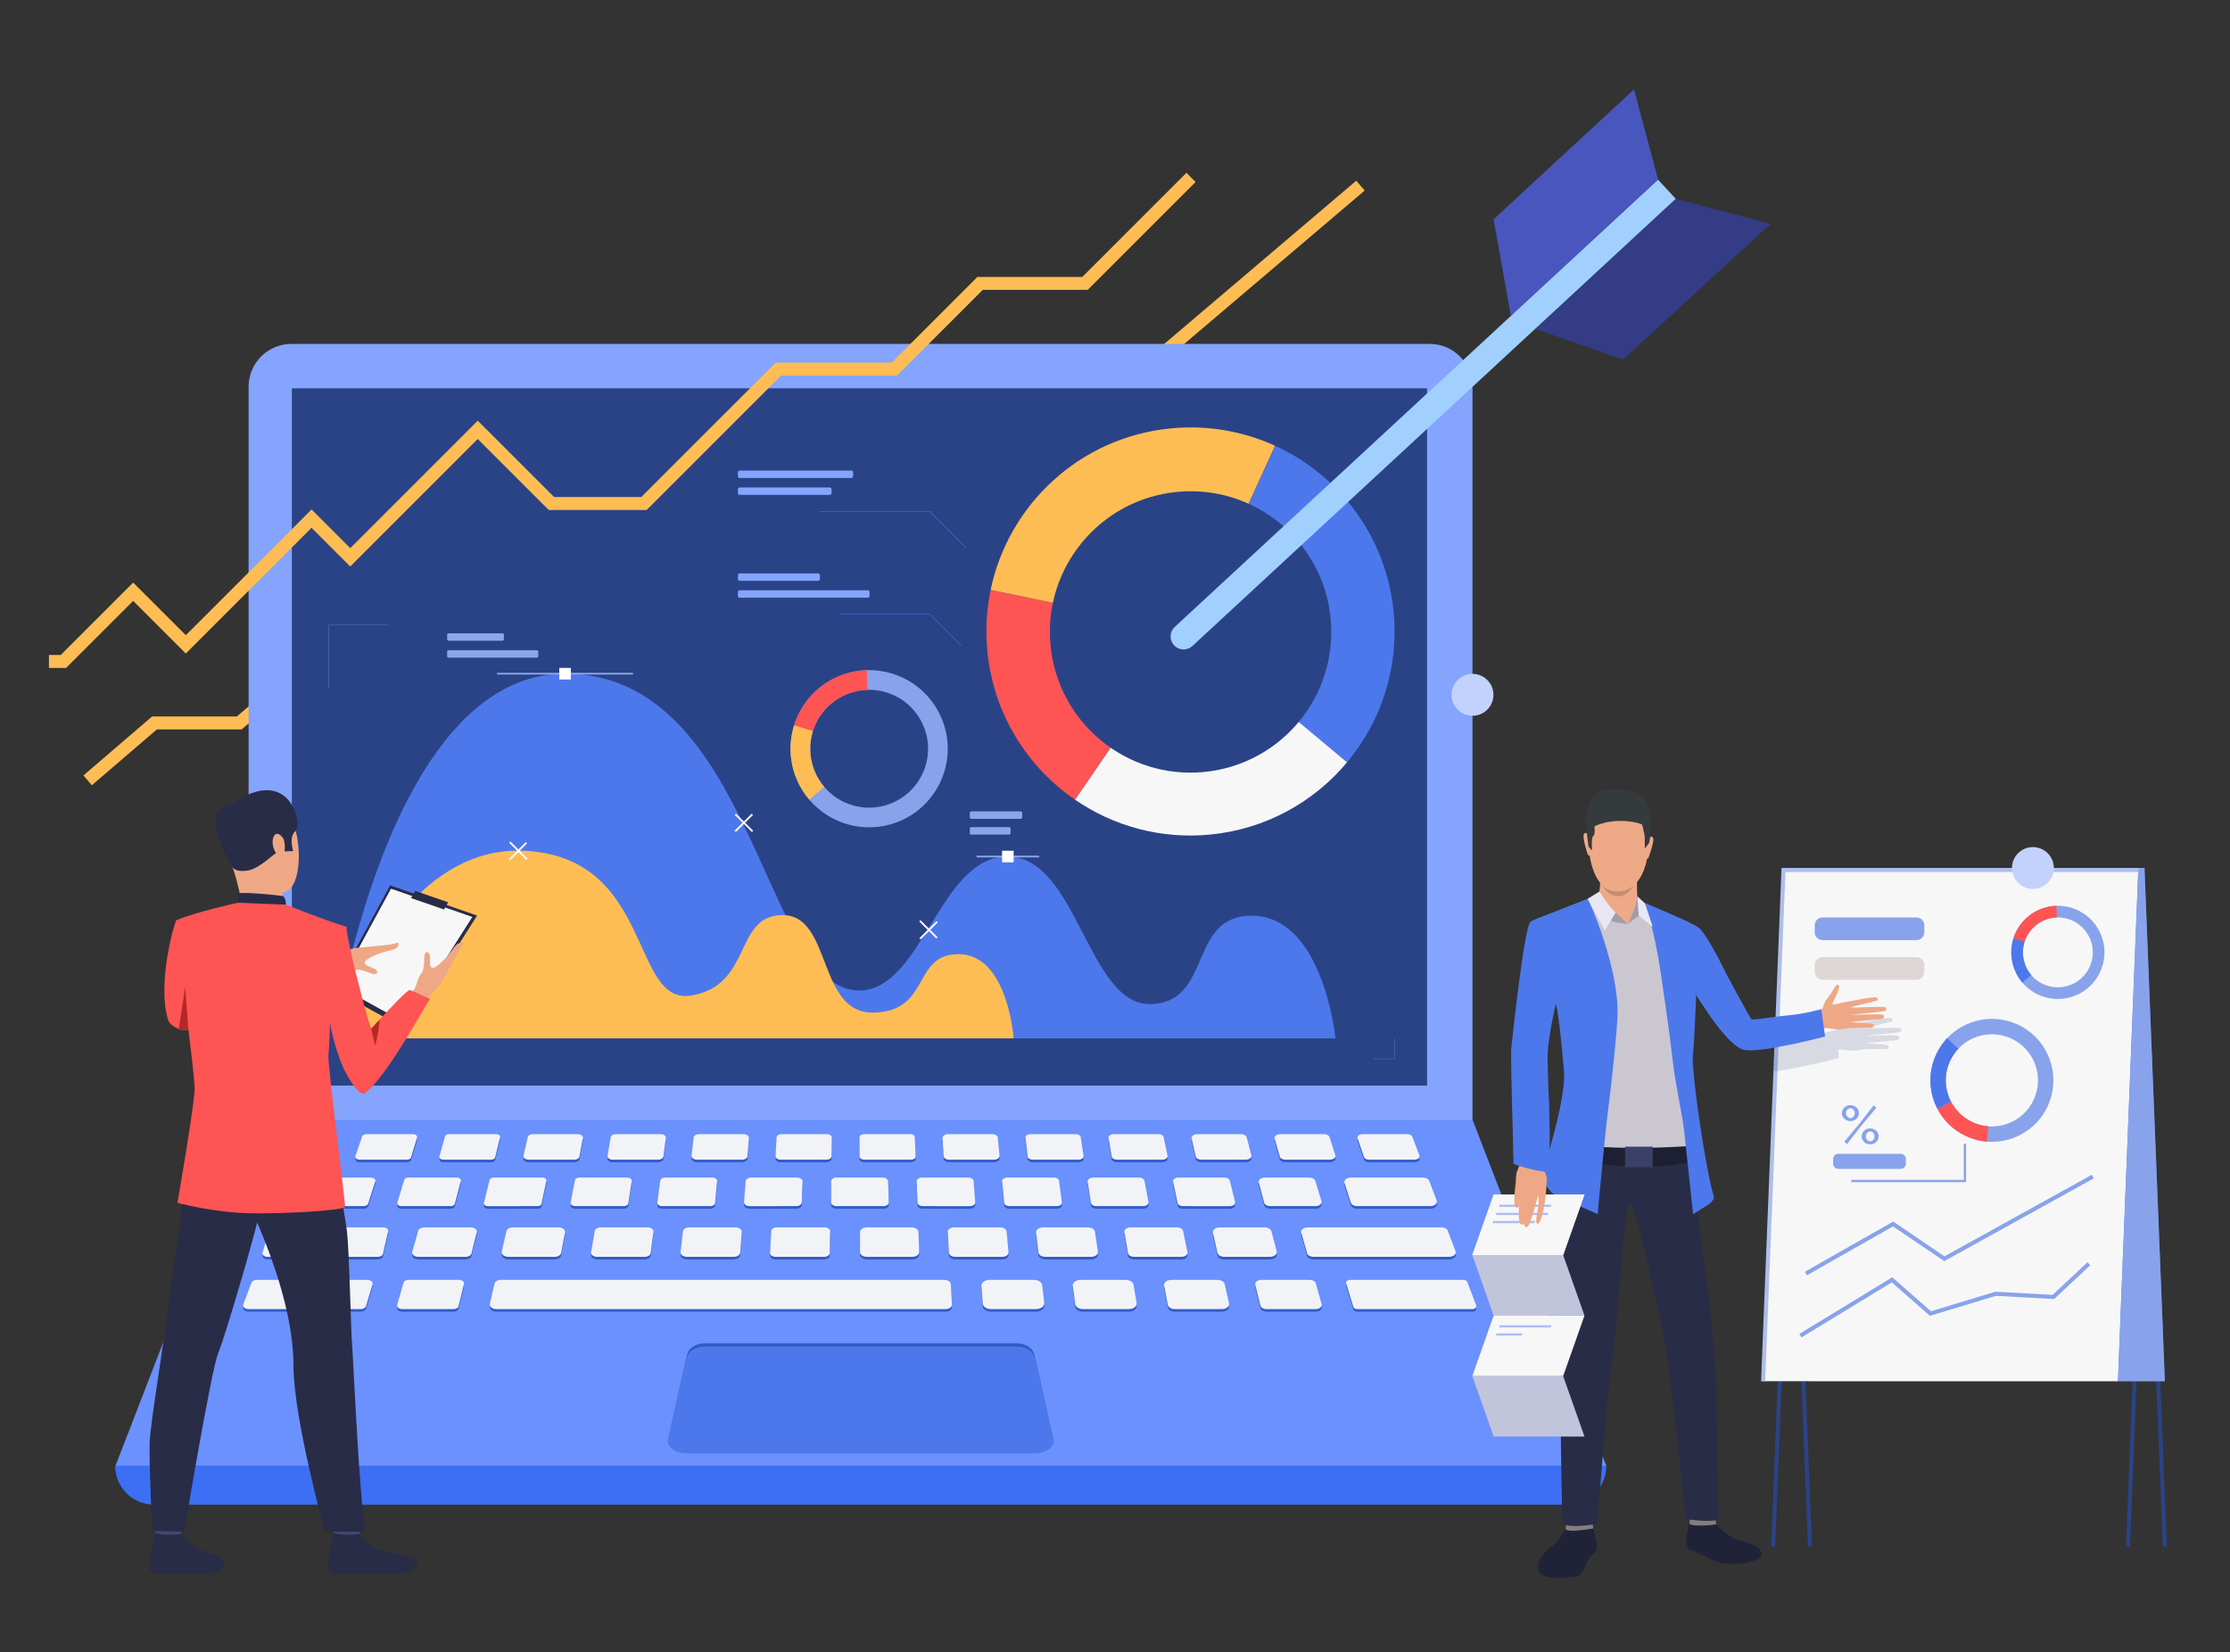 <?xml version="1.0" encoding="utf-8"?>
<!-- Generator: Adobe Illustrator 16.0.3, SVG Export Plug-In . SVG Version: 6.00 Build 0)  -->
<!DOCTYPE svg PUBLIC "-//W3C//DTD SVG 1.1//EN" "http://www.w3.org/Graphics/SVG/1.1/DTD/svg11.dtd">
<svg version="1.1" id="圖層_1" xmlns="http://www.w3.org/2000/svg" xmlns:xlink="http://www.w3.org/1999/xlink" x="0px" y="0px"
	 width="490px" height="363px" viewBox="0 0 490 363" enable-background="new 0 0 490 363" xml:space="preserve">
<rect x="0" y="0" width="490" height="363" fill="#333333" stroke="none"/>
<g>
	<polygon fill="#FEBD54" points="20.179,172.546 18.332,170.378 33.43,157.422 52.048,157.422 94.29,121.441 120.709,143.944 
		140.192,143.944 150.04,152.332 180.633,126.272 196.162,126.272 298.015,39.701 299.862,41.869 197.21,129.121 181.683,129.121 
		150.04,156.074 139.143,146.792 119.66,146.792 94.29,125.183 53.096,160.27 34.479,160.27 	"/>
</g>
<g>
	<path fill="#84A4FD" d="M323.555,84.982v189.753H54.623V84.982c0-5.197,4.222-9.417,9.419-9.417h250.093
		C319.333,75.564,323.555,79.785,323.555,84.982z"/>
</g>
<g>
	<rect x="64.129" y="85.321" fill="#2A4387" width="249.439" height="153.209"/>
</g>
<polygon fill="#6A91FD" points="323.579,246.092 189.167,246.092 54.755,246.092 25.338,322.172 190.049,322.172 352.996,322.172 
	"/>
<g>
	<path fill="#325BC7" d="M64.887,259.323h16.517c0.691,0,1.211,0.372,1.082,0.772l-1.599,4.972
		c-0.099,0.307-0.553,0.528-1.082,0.528H63.005c-0.705,0-1.228-0.387-1.074-0.792l1.882-4.972
		C63.925,259.535,64.371,259.323,64.887,259.323z"/>
	<path fill="#325BC7" d="M89.721,259.323h10.645c0.571,0,1.002,0.359,0.899,0.748l-1.326,5.006c-0.08,0.301-0.458,0.519-0.9,0.519
		H88.205c-0.581,0-1.015-0.368-0.896-0.762l1.516-5.007C88.913,259.534,89.288,259.323,89.721,259.323z"/>
	<path fill="#325BC7" d="M108.449,259.323h10.728c0.536,0,0.947,0.329,0.871,0.695l-1.053,5.056c-0.062,0.3-0.433,0.521-0.87,0.522
		l-10.921,0.006c-0.545,0.001-0.96-0.338-0.869-0.71l1.246-5.062C107.654,259.538,108.02,259.323,108.449,259.323z"/>
	<path fill="#325BC7" d="M127.301,259.323h10.526c0.585,0,1.042,0.351,0.981,0.755l-0.743,4.906
		c-0.053,0.348-0.476,0.611-0.981,0.611h-10.711c-0.596,0-1.055-0.362-0.978-0.771l0.929-4.907
		C126.388,259.578,126.806,259.323,127.301,259.323z"/>
	<path fill="#325BC7" d="M146.124,259.323h10.406c0.607,0,1.088,0.356,1.048,0.775l-0.457,4.818
		c-0.036,0.382-0.495,0.679-1.048,0.679h-10.589c-0.618,0-1.103-0.367-1.046-0.793l0.639-4.817
		C145.127,259.61,145.581,259.323,146.124,259.323z"/>
	<path fill="#325BC7" d="M165.056,259.323h10.067c0.689,0,1.242,0.394,1.225,0.87l-0.174,4.578c-0.018,0.459-0.56,0.824-1.223,0.825
		l-10.241,0.006c-0.702,0.001-1.262-0.406-1.224-0.891l0.347-4.585C163.868,259.677,164.406,259.323,165.056,259.323z"/>
	<path fill="#325BC7" d="M312.665,259.323h-15.837c-0.916,0-1.598,0.588-1.399,1.207l1.381,4.289
		c0.146,0.454,0.728,0.776,1.398,0.776h16.08c0.939,0,1.625-0.613,1.387-1.242l-1.624-4.29
		C313.886,259.627,313.316,259.323,312.665,259.323z"/>
	<path fill="#325BC7" d="M287.715,259.323h-9.803c-0.833,0-1.462,0.522-1.313,1.091l1.174,4.426
		c0.116,0.438,0.668,0.756,1.312,0.756h9.971c0.847,0,1.479-0.538,1.306-1.111l-1.341-4.427
		C288.891,259.63,288.347,259.323,287.715,259.323z"/>
	<path fill="#325BC7" d="M269.095,259.323h-10.181c-0.703,0-1.242,0.431-1.142,0.912l0.974,4.677
		c0.082,0.393,0.567,0.684,1.14,0.685l10.361,0.006c0.714,0.001,1.258-0.443,1.138-0.932l-1.152-4.683
		C270.138,259.604,269.658,259.323,269.095,259.323z"/>
	<path fill="#325BC7" d="M250.284,259.323h-10.097c-0.713,0-1.27,0.428-1.195,0.92l0.697,4.608c0.064,0.423,0.58,0.744,1.196,0.744
		h10.271c0.726,0,1.285-0.441,1.192-0.939l-0.873-4.608C251.397,259.634,250.888,259.323,250.284,259.323z"/>
	<path fill="#325BC7" d="M231.596,259.323H221.31c-0.642,0-1.15,0.377-1.108,0.818l0.448,4.736c0.038,0.403,0.523,0.718,1.107,0.718
		h10.467c0.653,0,1.165-0.389,1.105-0.838l-0.627-4.736C232.65,259.626,232.171,259.323,231.596,259.323z"/>
	<path fill="#325BC7" d="M212.782,259.323h-10.198c-0.651,0-1.176,0.372-1.159,0.823l0.177,4.669
		c0.016,0.435,0.529,0.78,1.157,0.781l10.375,0.006c0.664,0.001,1.192-0.384,1.158-0.842l-0.355-4.677
		C213.906,259.658,213.397,259.323,212.782,259.323z"/>
	<path fill="#325BC7" d="M183.812,259.323h10.137c0.646,0,1.173,0.358,1.189,0.804l0.152,4.628c0.015,0.462-0.521,0.841-1.188,0.841
		h-10.29c-0.656,0-1.188-0.368-1.188-0.822v-4.628C182.624,259.692,183.155,259.323,183.812,259.323z"/>
	<path fill="#325BC7" d="M60.292,270.269h23.895c0.682,0,1.202,0.422,1.095,0.888l-1.134,4.936
		c-0.085,0.372-0.549,0.646-1.094,0.646H58.78c-0.704,0-1.23-0.45-1.084-0.927l1.512-4.936
		C59.316,270.522,59.769,270.269,60.292,270.269z"/>
	<path fill="#325BC7" d="M316.737,270.269h-29.4c-0.902,0-1.582,0.57-1.407,1.185l1.271,4.482c0.133,0.467,0.723,0.803,1.409,0.803
		h29.824c0.94,0,1.625-0.616,1.388-1.244l-1.696-4.484C317.96,270.572,317.39,270.269,316.737,270.269z"/>
	<path fill="#325BC7" d="M277.883,270.269h-9.873c-0.929,0-1.638,0.573-1.494,1.208l0.995,4.377c0.115,0.51,0.749,0.885,1.493,0.885
		h10.039c0.944,0,1.657-0.593,1.486-1.236l-1.16-4.376C279.238,270.629,278.613,270.269,277.883,270.269z"/>
	<path fill="#325BC7" d="M258.635,270.269h-10.241c-0.8,0-1.42,0.482-1.327,1.031l0.788,4.622c0.079,0.467,0.649,0.816,1.326,0.816
		h10.418c0.813,0,1.437-0.499,1.32-1.057l-0.962-4.62C259.862,270.605,259.299,270.269,258.635,270.269z"/>
	<path fill="#325BC7" d="M239.087,270.269h-9.922c-0.876,0-1.566,0.517-1.498,1.12l0.499,4.392c0.061,0.54,0.713,0.958,1.499,0.958
		h10.088c0.891,0,1.586-0.535,1.494-1.148l-0.665-4.39C240.501,270.671,239.857,270.269,239.087,270.269z"/>
	<path fill="#325BC7" d="M219.801,270.269h-10.179c-0.782,0-1.407,0.45-1.376,0.989l0.259,4.564c0.03,0.511,0.636,0.916,1.376,0.916
		h10.351c0.796,0,1.426-0.466,1.374-1.016l-0.432-4.563C221.126,270.657,220.526,270.269,219.801,270.269z"/>
	<path fill="#325BC7" d="M56.418,281.8h24.28c0.759,0,1.326,0.484,1.17,0.997l-1.445,4.772c-0.116,0.384-0.604,0.657-1.17,0.657
		H54.612c-0.784,0-1.355-0.513-1.157-1.036l1.807-4.772C55.4,282.055,55.875,281.8,56.418,281.8z"/>
	<path fill="#325BC7" d="M89.755,281.8h11.102c0.689,0,1.213,0.431,1.098,0.899l-1.202,4.886c-0.091,0.371-0.555,0.642-1.098,0.642
		H88.368c-0.701,0-1.229-0.443-1.093-0.919l1.387-4.886C88.765,282.061,89.223,281.8,89.755,281.8z"/>
	<path fill="#325BC7" d="M108.656,282.631c0.108-0.479,0.704-0.831,1.403-0.831h12.123H207.5c0.763,0,1.389,0.417,1.419,0.943
		l0.258,4.462c0.033,0.557-0.612,1.021-1.418,1.021h-98.713c-0.873,0-1.539-0.539-1.404-1.136L108.656,282.631z"/>
	<path fill="#325BC7" d="M217.482,281.8h9.693c0.962,0,1.76,0.512,1.835,1.175l0.44,3.878c0.085,0.74-0.761,1.374-1.835,1.374h-9.84
		c-0.98,0-1.789-0.531-1.839-1.208l-0.294-3.877C215.587,282.413,216.426,281.8,217.482,281.8z"/>
	<path fill="#325BC7" d="M237.464,281.8h9.864c0.888,0,1.634,0.46,1.737,1.069l0.683,4.005c0.123,0.72-0.69,1.353-1.738,1.353
		h-10.015c-0.904,0-1.66-0.477-1.743-1.1l-0.53-4.006C235.628,282.413,236.434,281.8,237.464,281.8z"/>
	<path fill="#325BC7" d="M257.376,281.8h10.145c0.788,0,1.459,0.397,1.581,0.936l0.956,4.212c0.153,0.672-0.598,1.279-1.58,1.279
		h-10.304c-0.805,0-1.484-0.412-1.588-0.964l-0.797-4.211C255.664,282.389,256.409,281.8,257.376,281.8z"/>
	<path fill="#325BC7" d="M277.146,281.8h10.646c0.642,0,1.192,0.314,1.316,0.749l1.298,4.571c0.163,0.573-0.472,1.106-1.315,1.106
		h-10.818c-0.654,0-1.213-0.326-1.322-0.771l-1.125-4.571C275.686,282.317,276.316,281.8,277.146,281.8z"/>
	<path fill="#325BC7" d="M296.676,281.8h24.865c0.41,0,0.77,0.192,0.873,0.467l1.96,5.177c0.15,0.396-0.281,0.783-0.874,0.783
		h-25.257c-0.427,0-0.796-0.207-0.883-0.496l-1.568-5.177C295.674,282.165,296.103,281.8,296.676,281.8z"/>
	<path fill="#325BC7" d="M200.297,270.269h-9.817c-0.833,0-1.509,0.468-1.509,1.044v4.382c0,0.575,0.676,1.044,1.509,1.044h9.983
		c0.85,0,1.532-0.484,1.509-1.072l-0.166-4.381C201.784,270.72,201.115,270.269,200.297,270.269z"/>
	<path fill="#325BC7" d="M181.183,270.269h-10.496c-0.654,0-1.191,0.358-1.216,0.81l-0.272,4.784
		c-0.027,0.478,0.525,0.876,1.217,0.876h10.677c0.666,0,1.209-0.371,1.218-0.833l0.091-4.783
		C182.41,270.651,181.861,270.269,181.183,270.269z"/>
	<path fill="#325BC7" d="M161.618,270.269h-10.183c-0.717,0-1.313,0.382-1.37,0.875l-0.519,4.569
		c-0.063,0.553,0.568,1.025,1.37,1.025h10.355c0.731,0,1.333-0.396,1.373-0.901l0.346-4.568
		C163.031,270.726,162.405,270.269,161.618,270.269z"/>
	<path fill="#325BC7" d="M142.296,270.269h-10.33c-0.657,0-1.209,0.34-1.287,0.79l-0.797,4.679c-0.09,0.532,0.511,1.001,1.287,1.001
		h10.507c0.669,0,1.229-0.353,1.29-0.814l0.62-4.677C143.655,270.722,143.058,270.269,142.296,270.269z"/>
	<path fill="#325BC7" d="M122.713,270.269h-10.011c-0.713,0-1.32,0.359-1.431,0.847l-1.014,4.465
		c-0.139,0.607,0.542,1.158,1.431,1.158h10.18c0.728,0,1.342-0.374,1.437-0.873l0.845-4.465
		C124.264,270.802,123.588,270.269,122.713,270.269z"/>
	<path fill="#325BC7" d="M103.45,270.269H93.198c-0.63,0-1.172,0.308-1.294,0.736l-1.319,4.645c-0.16,0.563,0.464,1.089,1.295,1.089
		h10.428c0.643,0,1.193-0.322,1.301-0.76l1.143-4.645C104.888,270.777,104.268,270.269,103.45,270.269z"/>
	<path fill="#325BC7" d="M65.861,254.421l1.539-4.065c0.128-0.337,0.569-0.572,1.073-0.572h3.793c0.719,0,1.248,0.467,1.077,0.95
		l-1.436,4.064c-0.122,0.344-0.566,0.585-1.077,0.585h-3.896C66.207,255.383,65.677,254.907,65.861,254.421z"/>
	<path fill="#325BC7" d="M80.458,249.783h10.294c0.575,0,1.004,0.365,0.886,0.755l-1.316,4.348
		c-0.088,0.289-0.458,0.497-0.886,0.497H78.977c-0.584,0-1.015-0.376-0.881-0.77l1.481-4.348
		C79.674,249.983,80.038,249.783,80.458,249.783z"/>
	<path fill="#325BC7" d="M98.64,249.783h10.391c0.535,0,0.941,0.334,0.852,0.698l-1.084,4.404c-0.07,0.287-0.43,0.497-0.851,0.497
		H97.39c-0.544,0-0.953-0.344-0.848-0.713l1.25-4.404C97.871,249.986,98.227,249.783,98.64,249.783z"/>
	<path fill="#325BC7" d="M117.046,249.783h9.957c0.657,0,1.163,0.399,1.078,0.851l-0.775,4.095
		c-0.071,0.374-0.532,0.654-1.077,0.654h-10.112c-0.667,0-1.177-0.412-1.073-0.869l0.93-4.094
		C116.056,250.053,116.511,249.783,117.046,249.783z"/>
	<path fill="#325BC7" d="M135.297,249.783h9.909c0.657,0,1.171,0.391,1.112,0.843l-0.538,4.055
		c-0.053,0.397-0.535,0.702-1.111,0.702h-10.063c-0.668,0-1.187-0.403-1.108-0.863l0.69-4.054
		C134.254,250.077,134.73,249.783,135.297,249.783z"/>
	<path fill="#325BC7" d="M153.578,249.783h9.801c0.672,0,1.208,0.391,1.173,0.856l-0.301,3.974c-0.033,0.432-0.548,0.77-1.173,0.77
		h-9.952c-0.685,0-1.225-0.404-1.171-0.876l0.452-3.975C152.454,250.109,152.964,249.783,153.578,249.783z"/>
	<path fill="#325BC7" d="M171.746,249.783h9.934c0.618,0,1.118,0.35,1.109,0.778l-0.077,4.064c-0.008,0.42-0.503,0.757-1.11,0.757
		h-10.088c-0.629,0-1.133-0.362-1.108-0.798l0.231-4.063C170.661,250.108,171.15,249.783,171.746,249.783z"/>
	<path fill="#325BC7" d="M189.847,249.783h10.19c0.531,0,0.965,0.294,0.979,0.66l0.162,4.244c0.014,0.381-0.429,0.695-0.981,0.695
		h-10.35c-0.542,0-0.98-0.304-0.98-0.677v-4.245C188.867,250.087,189.306,249.783,189.847,249.783z"/>
	<path fill="#325BC7" d="M208.299,249.783h9.76c0.63,0,1.153,0.339,1.194,0.774l0.373,3.943c0.046,0.478-0.501,0.882-1.193,0.882
		h-9.909c-0.643,0-1.171-0.351-1.196-0.796l-0.224-3.943C207.076,250.175,207.619,249.783,208.299,249.783z"/>
	<path fill="#325BC7" d="M226.396,249.783h10.01c0.547,0,1.004,0.286,1.061,0.662l0.625,4.123c0.066,0.436-0.427,0.814-1.061,0.814
		h-10.166c-0.558,0-1.021-0.297-1.064-0.68l-0.467-4.124C225.284,250.149,225.773,249.783,226.396,249.783z"/>
	<path fill="#325BC7" d="M244.691,249.783h9.892c0.558,0,1.029,0.284,1.109,0.666l0.844,4.046c0.097,0.469-0.428,0.888-1.111,0.888
		h-10.044c-0.568,0-1.048-0.294-1.114-0.686l-0.69-4.046C243.499,250.188,244.019,249.783,244.691,249.783z"/>
	<path fill="#325BC7" d="M263.028,249.783h9.708c0.583,0,1.082,0.289,1.188,0.686l1.041,3.929c0.136,0.513-0.434,0.985-1.188,0.985
		h-9.857c-0.593,0-1.1-0.299-1.191-0.705l-0.893-3.931C261.722,250.242,262.287,249.783,263.028,249.783z"/>
	<path fill="#325BC7" d="M281.244,249.783h9.736c0.554,0,1.034,0.267,1.155,0.642l1.275,3.961c0.163,0.513-0.399,0.997-1.156,0.997
		h-9.887c-0.565,0-1.053-0.276-1.161-0.661l-1.125-3.961C279.938,250.255,280.497,249.783,281.244,249.783z"/>
	<path fill="#325BC7" d="M299.358,249.783h9.924c0.492,0,0.922,0.229,1.047,0.559l1.552,4.104c0.181,0.475-0.336,0.938-1.045,0.938
		h-10.08c-0.501,0-0.938-0.238-1.052-0.577l-1.398-4.104C298.146,250.233,298.66,249.783,299.358,249.783z"/>
</g>
<g>
	<path fill="#F2F3F7" d="M64.887,258.749h16.517c0.691,0,1.211,0.372,1.082,0.772l-1.599,4.972
		c-0.099,0.307-0.553,0.529-1.082,0.529H63.005c-0.705,0-1.228-0.387-1.074-0.793l1.882-4.971
		C63.925,258.961,64.371,258.749,64.887,258.749z"/>
	<path fill="#F2F3F7" d="M89.721,258.749h10.645c0.571,0,1.002,0.358,0.899,0.747l-1.326,5.007c-0.08,0.301-0.458,0.52-0.9,0.52
		H88.205c-0.581,0-1.015-0.37-0.896-0.764l1.516-5.005C88.913,258.96,89.288,258.749,89.721,258.749z"/>
	<path fill="#F2F3F7" d="M108.449,258.749h10.728c0.536,0,0.947,0.33,0.871,0.696l-1.053,5.056c-0.062,0.299-0.433,0.521-0.87,0.521
		l-10.921,0.007c-0.545,0-0.96-0.339-0.869-0.711l1.246-5.062C107.654,258.964,108.02,258.749,108.449,258.749z"/>
	<path fill="#F2F3F7" d="M127.301,258.749h10.526c0.585,0,1.042,0.352,0.981,0.756l-0.743,4.906
		c-0.053,0.347-0.476,0.611-0.981,0.611h-10.711c-0.596,0-1.055-0.362-0.978-0.771l0.929-4.906
		C126.388,259.004,126.806,258.749,127.301,258.749z"/>
	<path fill="#F2F3F7" d="M146.124,258.749h10.406c0.607,0,1.088,0.355,1.048,0.775l-0.457,4.817
		c-0.036,0.383-0.495,0.681-1.048,0.681h-10.589c-0.618,0-1.103-0.367-1.046-0.794l0.639-4.818
		C145.127,259.036,145.581,258.749,146.124,258.749z"/>
	<path fill="#F2F3F7" d="M165.056,258.749h10.067c0.689,0,1.242,0.394,1.225,0.87l-0.174,4.578c-0.018,0.459-0.56,0.825-1.223,0.825
		l-10.241,0.007c-0.702,0-1.262-0.407-1.224-0.892l0.347-4.584C163.868,259.103,164.406,258.749,165.056,258.749z"/>
	<path fill="#F2F3F7" d="M312.665,258.749h-15.837c-0.916,0-1.598,0.589-1.399,1.208l1.381,4.289
		c0.146,0.453,0.728,0.776,1.398,0.776h16.08c0.939,0,1.625-0.614,1.387-1.243l-1.624-4.289
		C313.886,259.054,313.316,258.749,312.665,258.749z"/>
	<path fill="#F2F3F7" d="M287.715,258.749h-9.803c-0.833,0-1.462,0.523-1.313,1.09l1.174,4.427c0.116,0.438,0.668,0.757,1.312,0.757
		h9.971c0.847,0,1.479-0.539,1.306-1.113l-1.341-4.426C288.891,259.056,288.347,258.749,287.715,258.749z"/>
	<path fill="#F2F3F7" d="M269.095,258.749h-10.181c-0.703,0-1.242,0.432-1.142,0.912l0.974,4.677
		c0.082,0.393,0.567,0.685,1.14,0.685l10.361,0.007c0.714,0,1.258-0.444,1.138-0.932l-1.152-4.685
		C270.138,259.03,269.658,258.749,269.095,258.749z"/>
	<path fill="#F2F3F7" d="M250.284,258.749h-10.097c-0.713,0-1.27,0.428-1.195,0.919l0.697,4.609c0.064,0.423,0.58,0.745,1.196,0.745
		h10.271c0.726,0,1.285-0.441,1.192-0.94l-0.873-4.608C251.397,259.06,250.888,258.749,250.284,258.749z"/>
	<path fill="#F2F3F7" d="M231.596,258.749H221.31c-0.642,0-1.15,0.377-1.108,0.819l0.448,4.735c0.038,0.403,0.523,0.719,1.107,0.719
		h10.467c0.653,0,1.165-0.389,1.105-0.839l-0.627-4.736C232.65,259.053,232.171,258.749,231.596,258.749z"/>
	<path fill="#F2F3F7" d="M212.782,258.749h-10.198c-0.651,0-1.176,0.373-1.159,0.823l0.177,4.67c0.016,0.434,0.529,0.78,1.157,0.78
		l10.375,0.007c0.664,0,1.192-0.385,1.158-0.843l-0.355-4.677C213.906,259.084,213.397,258.749,212.782,258.749z"/>
	<path fill="#F2F3F7" d="M183.812,258.749h10.137c0.646,0,1.173,0.357,1.189,0.805l0.152,4.627c0.015,0.462-0.521,0.842-1.188,0.842
		h-10.29c-0.656,0-1.188-0.368-1.188-0.823v-4.627C182.624,259.118,183.155,258.749,183.812,258.749z"/>
	<path fill="#F2F3F7" d="M60.292,269.694h23.895c0.682,0,1.202,0.422,1.095,0.887l-1.134,4.936
		c-0.085,0.373-0.549,0.646-1.094,0.646H58.78c-0.704,0-1.23-0.448-1.084-0.926l1.512-4.936
		C59.316,269.948,59.769,269.694,60.292,269.694z"/>
	<path fill="#F2F3F7" d="M316.737,269.694h-29.4c-0.902,0-1.582,0.571-1.407,1.184l1.271,4.484c0.133,0.466,0.723,0.801,1.409,0.801
		h29.824c0.94,0,1.625-0.615,1.388-1.243l-1.696-4.484C317.96,269.999,317.39,269.694,316.737,269.694z"/>
	<path fill="#F2F3F7" d="M277.883,269.694h-9.873c-0.929,0-1.638,0.573-1.494,1.208l0.995,4.378
		c0.115,0.509,0.749,0.883,1.493,0.883h10.039c0.944,0,1.657-0.592,1.486-1.233l-1.16-4.378
		C279.238,270.055,278.613,269.694,277.883,269.694z"/>
	<path fill="#F2F3F7" d="M258.635,269.694h-10.241c-0.8,0-1.42,0.482-1.327,1.032l0.788,4.622c0.079,0.465,0.649,0.814,1.326,0.814
		h10.418c0.813,0,1.437-0.498,1.32-1.056l-0.962-4.621C259.862,270.031,259.299,269.694,258.635,269.694z"/>
	<path fill="#F2F3F7" d="M239.087,269.694h-9.922c-0.876,0-1.566,0.517-1.498,1.122l0.499,4.389
		c0.061,0.542,0.713,0.958,1.499,0.958h10.088c0.891,0,1.586-0.534,1.494-1.147l-0.665-4.389
		C240.501,270.096,239.857,269.694,239.087,269.694z"/>
	<path fill="#F2F3F7" d="M219.801,269.694h-10.179c-0.782,0-1.407,0.449-1.376,0.99l0.259,4.564c0.03,0.511,0.636,0.914,1.376,0.914
		h10.351c0.796,0,1.426-0.465,1.374-1.015l-0.432-4.563C221.126,270.084,220.526,269.694,219.801,269.694z"/>
	<path fill="#F2F3F7" d="M56.418,281.227h24.28c0.759,0,1.326,0.483,1.17,0.996l-1.445,4.772c-0.116,0.384-0.604,0.657-1.17,0.657
		H54.612c-0.784,0-1.355-0.513-1.157-1.036l1.807-4.772C55.4,281.479,55.875,281.227,56.418,281.227z"/>
	<path fill="#F2F3F7" d="M89.755,281.227h11.102c0.689,0,1.213,0.429,1.098,0.899l-1.202,4.886c-0.091,0.37-0.555,0.641-1.098,0.641
		H88.368c-0.701,0-1.229-0.442-1.093-0.918l1.387-4.886C88.765,281.487,89.223,281.227,89.755,281.227z"/>
	<path fill="#F2F3F7" d="M108.656,282.057c0.108-0.479,0.704-0.83,1.403-0.83h12.123H207.5c0.763,0,1.389,0.416,1.419,0.943
		l0.258,4.46c0.033,0.558-0.612,1.022-1.418,1.022h-98.713c-0.873,0-1.539-0.539-1.404-1.135L108.656,282.057z"/>
	<path fill="#F2F3F7" d="M217.482,281.227h9.693c0.962,0,1.76,0.511,1.835,1.174l0.44,3.878c0.085,0.74-0.761,1.374-1.835,1.374
		h-9.84c-0.98,0-1.789-0.529-1.839-1.207l-0.294-3.879C215.587,281.839,216.426,281.227,217.482,281.227z"/>
	<path fill="#F2F3F7" d="M237.464,281.227h9.864c0.888,0,1.634,0.459,1.737,1.068l0.683,4.006c0.123,0.72-0.69,1.352-1.738,1.352
		h-10.015c-0.904,0-1.66-0.477-1.743-1.101l-0.53-4.005C235.628,281.839,236.434,281.227,237.464,281.227z"/>
	<path fill="#F2F3F7" d="M257.376,281.227h10.145c0.788,0,1.459,0.396,1.581,0.935l0.956,4.212c0.153,0.672-0.598,1.279-1.58,1.279
		h-10.304c-0.805,0-1.484-0.412-1.588-0.963l-0.797-4.212C255.664,281.814,256.409,281.227,257.376,281.227z"/>
	<path fill="#F2F3F7" d="M277.146,281.227h10.646c0.642,0,1.192,0.313,1.316,0.749l1.298,4.57c0.163,0.574-0.472,1.106-1.315,1.106
		h-10.818c-0.654,0-1.213-0.326-1.322-0.771l-1.125-4.572C275.686,281.743,276.316,281.227,277.146,281.227z"/>
	<path fill="#F2F3F7" d="M296.676,281.227h24.865c0.41,0,0.77,0.191,0.873,0.467l1.96,5.176c0.15,0.396-0.281,0.783-0.874,0.783
		h-25.257c-0.427,0-0.796-0.207-0.883-0.497l-1.568-5.176C295.674,281.591,296.103,281.227,296.676,281.227z"/>
	<path fill="#F2F3F7" d="M200.297,269.694h-9.817c-0.833,0-1.509,0.468-1.509,1.045v4.38c0,0.577,0.676,1.044,1.509,1.044h9.983
		c0.85,0,1.532-0.483,1.509-1.07l-0.166-4.382C201.784,270.145,201.115,269.694,200.297,269.694z"/>
	<path fill="#F2F3F7" d="M181.183,269.694h-10.496c-0.654,0-1.191,0.357-1.216,0.81l-0.272,4.784
		c-0.027,0.478,0.525,0.875,1.217,0.875h10.677c0.666,0,1.209-0.37,1.218-0.831l0.091-4.783
		C182.41,270.079,181.861,269.694,181.183,269.694z"/>
	<path fill="#F2F3F7" d="M161.618,269.694h-10.183c-0.717,0-1.313,0.382-1.37,0.876l-0.519,4.568
		c-0.063,0.553,0.568,1.024,1.37,1.024h10.355c0.731,0,1.333-0.396,1.373-0.9l0.346-4.567
		C163.031,270.151,162.405,269.694,161.618,269.694z"/>
	<path fill="#F2F3F7" d="M142.296,269.694h-10.33c-0.657,0-1.209,0.34-1.287,0.791l-0.797,4.677
		c-0.09,0.533,0.511,1.001,1.287,1.001h10.507c0.669,0,1.229-0.353,1.29-0.813l0.62-4.678
		C143.655,270.146,143.058,269.694,142.296,269.694z"/>
	<path fill="#F2F3F7" d="M122.713,269.694h-10.011c-0.713,0-1.32,0.359-1.431,0.847l-1.014,4.465
		c-0.139,0.608,0.542,1.157,1.431,1.157h10.18c0.728,0,1.342-0.373,1.437-0.871l0.845-4.465
		C124.264,270.227,123.588,269.694,122.713,269.694z"/>
	<path fill="#F2F3F7" d="M103.45,269.694H93.198c-0.63,0-1.172,0.309-1.294,0.737l-1.319,4.643c-0.16,0.564,0.464,1.089,1.295,1.089
		h10.428c0.643,0,1.193-0.321,1.301-0.759l1.143-4.644C104.888,270.203,104.268,269.694,103.45,269.694z"/>
	<path fill="#F2F3F7" d="M65.861,253.848l1.539-4.064c0.128-0.339,0.569-0.573,1.073-0.573h3.793c0.719,0,1.248,0.465,1.077,0.949
		l-1.436,4.065c-0.122,0.342-0.566,0.584-1.077,0.584h-3.896C66.207,254.809,65.677,254.334,65.861,253.848z"/>
	<path fill="#F2F3F7" d="M80.458,249.21h10.294c0.575,0,1.004,0.365,0.886,0.754l-1.316,4.348c-0.088,0.29-0.458,0.497-0.886,0.497
		H78.977c-0.584,0-1.015-0.377-0.881-0.771l1.481-4.346C79.674,249.409,80.038,249.21,80.458,249.21z"/>
	<path fill="#F2F3F7" d="M98.64,249.21h10.391c0.535,0,0.941,0.332,0.852,0.697l-1.084,4.404c-0.07,0.287-0.43,0.497-0.851,0.497
		H97.39c-0.544,0-0.953-0.344-0.848-0.712l1.25-4.404C97.871,249.411,98.227,249.21,98.64,249.21z"/>
	<path fill="#F2F3F7" d="M117.046,249.21h9.957c0.657,0,1.163,0.398,1.078,0.849l-0.775,4.096c-0.071,0.375-0.532,0.654-1.077,0.654
		h-10.112c-0.667,0-1.177-0.412-1.073-0.868l0.93-4.096C116.056,249.479,116.511,249.21,117.046,249.21z"/>
	<path fill="#F2F3F7" d="M135.297,249.21h9.909c0.657,0,1.171,0.391,1.112,0.842l-0.538,4.056c-0.053,0.397-0.535,0.701-1.111,0.701
		h-10.063c-0.668,0-1.187-0.402-1.108-0.862l0.69-4.056C134.254,249.502,134.73,249.21,135.297,249.21z"/>
	<path fill="#F2F3F7" d="M153.578,249.21h9.801c0.672,0,1.208,0.391,1.173,0.854l-0.301,3.974c-0.033,0.433-0.548,0.771-1.173,0.771
		h-9.952c-0.685,0-1.225-0.404-1.171-0.876l0.452-3.975C152.454,249.535,152.964,249.21,153.578,249.21z"/>
	<path fill="#F2F3F7" d="M171.746,249.21h9.934c0.618,0,1.118,0.35,1.109,0.777l-0.077,4.064c-0.008,0.419-0.503,0.757-1.11,0.757
		h-10.088c-0.629,0-1.133-0.362-1.108-0.797l0.231-4.064C170.661,249.535,171.15,249.21,171.746,249.21z"/>
	<path fill="#F2F3F7" d="M189.847,249.21h10.19c0.531,0,0.965,0.292,0.979,0.659l0.162,4.244c0.014,0.381-0.429,0.695-0.981,0.695
		h-10.35c-0.542,0-0.98-0.304-0.98-0.678v-4.243C188.867,249.513,189.306,249.21,189.847,249.21z"/>
	<path fill="#F2F3F7" d="M208.299,249.21h9.76c0.63,0,1.153,0.339,1.194,0.773l0.373,3.943c0.046,0.478-0.501,0.882-1.193,0.882
		h-9.909c-0.643,0-1.171-0.351-1.196-0.795l-0.224-3.943C207.076,249.601,207.619,249.21,208.299,249.21z"/>
	<path fill="#F2F3F7" d="M226.396,249.21h10.01c0.547,0,1.004,0.284,1.061,0.661l0.625,4.123c0.066,0.436-0.427,0.814-1.061,0.814
		h-10.166c-0.558,0-1.021-0.297-1.064-0.681l-0.467-4.123C225.284,249.576,225.773,249.21,226.396,249.21z"/>
	<path fill="#F2F3F7" d="M244.691,249.21h9.892c0.558,0,1.029,0.283,1.109,0.665l0.844,4.048c0.097,0.467-0.428,0.886-1.111,0.886
		h-10.044c-0.568,0-1.048-0.295-1.114-0.686l-0.69-4.046C243.499,249.615,244.019,249.21,244.691,249.21z"/>
	<path fill="#F2F3F7" d="M263.028,249.21h9.708c0.583,0,1.082,0.287,1.188,0.685l1.041,3.929c0.136,0.514-0.434,0.985-1.188,0.985
		h-9.857c-0.593,0-1.1-0.299-1.191-0.705l-0.893-3.93C261.722,249.667,262.287,249.21,263.028,249.21z"/>
	<path fill="#F2F3F7" d="M281.244,249.21h9.736c0.554,0,1.034,0.267,1.155,0.64l1.275,3.962c0.163,0.513-0.399,0.997-1.156,0.997
		h-9.887c-0.565,0-1.053-0.276-1.161-0.66l-1.125-3.963C279.938,249.681,280.497,249.21,281.244,249.21z"/>
	<path fill="#F2F3F7" d="M299.358,249.21h9.924c0.492,0,0.922,0.229,1.047,0.559l1.552,4.103c0.181,0.474-0.336,0.938-1.045,0.938
		h-10.08c-0.501,0-0.938-0.238-1.052-0.576l-1.398-4.104C298.146,249.659,298.66,249.21,299.358,249.21z"/>
</g>
<path fill="#3D6FF5" d="M344.398,330.615H33.86c-4.728,0-8.561-3.831-8.561-8.559l0,0h327.659l0,0
	C352.958,326.784,349.126,330.615,344.398,330.615z"/>
<path fill="#325BC7" d="M227.218,297.472c-0.319-1.339-1.999-2.317-3.96-2.317h-68.271c-1.96,0-3.628,0.979-3.947,2.317
	l-4.278,18.686c0-0.018,0.013-0.045,0.013-0.062l4.265-17.858c0.318-1.34,1.986-2.316,3.947-2.316h68.271
	c1.961,0,3.642,0.977,3.96,2.316l4.265,17.858c0,0.017,0.013,0.036,0.013,0.053L227.218,297.472z"/>
<path fill="#4D78EB" d="M227.218,298.238c-0.32-1.339-1.994-2.32-3.957-2.32h-34.133h-34.134c-1.962,0-3.636,0.981-3.956,2.32
	l-4.265,17.859c-0.404,1.689,1.48,3.227,3.956,3.227h38.399h38.399c2.475,0,4.359-1.537,3.956-3.227L227.218,298.238z"/>
<g>
	<path fill="#FE5454" d="M216.958,143.136c-0.456-4.645-0.184-9.192,0.714-13.529l43.912,9.147l-25.36,36.968
		C225.693,168.504,218.306,156.848,216.958,143.136z"/>
	<path fill="#FEBD54" d="M217.673,129.607c3.89-18.683,19.533-33.509,39.529-35.473c8.156-0.801,16.021,0.64,22.973,3.815
		c-5.69,12.436-14.851,32.583-17.708,38.871l-0.212,0.463c-0.069,0.145-0.131,0.284-0.187,0.409l-0.483,1.062L217.673,129.607z"/>
	<path fill="#4D78EB" d="M261.585,138.754l0.483-1.062l0.187-0.409l0.212-0.463l0.607-1.333l0.171-0.383l0.57-1.248l16.405-35.887
		c14.036,6.426,24.374,19.936,25.99,36.401c1.226,12.463-2.777,24.229-10.219,33.13L261.585,138.754z"/>
	<path fill="#F7F7F7" d="M236.225,175.723l25.36-36.968l34.407,28.747c-7.272,8.708-17.84,14.675-30.024,15.872
		C255.033,184.446,244.631,181.498,236.225,175.723z"/>
	
		<ellipse transform="matrix(-0.995 0.098 -0.098 -0.995 535.483 251.283)" fill="#2A4387" cx="261.588" cy="138.755" rx="30.924" ry="30.918"/>
</g>
<g>
	<polygon fill="#4956BD" points="364.334,39.492 359.047,19.642 328.188,48.191 331.987,69.42 	"/>
	<polygon fill="#333C85" points="356.627,79.01 337.341,72.247 368.213,43.684 389.067,49.184 	"/>
	<path fill="#A1D0FF" d="M262.02,141.934l106.193-98.25l-3.879-4.192l-106.241,98.295l0,0c-1.123,1.076-1.179,2.859-0.118,4.004
		c1.059,1.144,2.836,1.22,3.995,0.185l0.001,0.003l0.027-0.024c0.004-0.004,0.008-0.006,0.012-0.01
		C262.014,141.942,262.016,141.938,262.02,141.934z"/>
</g>
<path fill="#4D78EB" d="M73.376,228.154c0,0,11.488-80.129,50.786-80.123c41.724,0.007,43.456,69.77,64.688,69.616
	c13.889-0.101,17.636-29.823,32.76-29.45c15.125,0.375,17.466,32.562,31.075,32.421c13.851-0.143,8.248-19.402,22.3-19.416
	c15.812-0.015,18.455,26.952,18.455,26.952H73.376z"/>
<g>
	<rect x="109.235" y="147.842" fill="#8DA6EB" width="29.854" height="0.377"/>
</g>
<g>
	<rect x="214.587" y="188.012" fill="#8DA6EB" width="13.737" height="0.378"/>
</g>
<rect x="122.892" y="146.761" fill="#FFFFFF" width="2.541" height="2.54"/>
<rect x="220.186" y="186.931" fill="#FFFFFF" width="2.541" height="2.54"/>
<g>
	<polygon fill="#8DA6EB" points="72.316,151.307 72.265,151.307 72.265,137.256 85.294,137.256 85.294,137.307 72.316,137.307 	"/>
</g>
<g>
	<polygon fill="#8DA6EB" points="306.529,232.681 301.774,232.681 301.774,232.629 306.479,232.629 306.479,228.154 
		306.529,228.154 	"/>
</g>
<g>
	<g>
		
			<rect x="163.287" y="178.175" transform="matrix(0.705 0.709 -0.709 0.705 176.389 -62.603)" fill="#FFFFFF" width="0.397" height="5.318"/>
	</g>
	<g>
		
			<rect x="160.825" y="180.637" transform="matrix(0.707 0.707 -0.707 0.707 175.737 -62.637)" fill="#FFFFFF" width="5.319" height="0.396"/>
	</g>
</g>
<g>
	<g>
		
			<rect x="203.795" y="201.582" transform="matrix(0.707 0.708 -0.708 0.707 204.42 -84.424)" fill="#FFFFFF" width="0.396" height="5.318"/>
	</g>
	<g>
		
			<rect x="201.334" y="204.043" transform="matrix(0.707 0.707 -0.707 0.707 204.168 -84.424)" fill="#FFFFFF" width="5.318" height="0.396"/>
	</g>
</g>
<path fill="#FEBD54" d="M73.376,228.154c0,0,12.921-42.455,41.652-41.224c28.732,1.231,23.407,34.126,36.923,31.808
	c13.517-2.32,9.224-17.696,20.079-17.66c10.853,0.033,7.512,21.83,20.06,21.421c12.547-0.41,8.282-12.92,18.635-12.838
	c10.731,0.085,12,18.493,12,18.493H73.376z"/>
<g>
	<g>
		<polygon fill="#292C47" points="73.303,217.386 89.035,226.032 104.834,201.174 85.726,194.539 		"/>
	</g>
	<g>
		<polygon fill="#F7F7F7" points="74.3,216.64 89.013,224.726 103.788,201.478 85.918,195.273 		"/>
	</g>
	<g>
		<path fill="#EEA886" d="M68.912,212.292c0,0,2.738-1.309,3.94-1.994c1.202-0.684,4.294-1.623,4.543-1.847
			c0.25-0.223,9.166-0.773,9.707-1.239c0.541-0.466,1.066,1.094-1.245,1.599c-2.311,0.507-5.526,1.744-5.702,2.647
			c-0.176,0.902,2.373,1.116,2.631,1.861c0.258,0.742-0.072,0.576-0.438,0.735s-3.032-1.318-4.205-0.898
			c-1.172,0.42-2.965-0.161-3.864,0.146s-5.269,1.777-5.269,1.777L68.912,212.292z"/>
	</g>
	<g>
		<path fill="#EEA886" d="M89.802,222.914c0,0,2.301-2.07,3.414-2.937c1.114-0.866,3.203-3.412,3.51-3.561
			c0.308-0.148,4.298-8.334,4.948-8.663s-0.615-1.431-1.992,0.551c-1.377,1.979-3.795,4.527-4.715,4.341
			c-0.919-0.186-0.128-2.672-0.729-3.204c-0.6-0.532-0.572-0.156-0.864,0.126c-0.293,0.281,0.061,3.37-0.791,4.311
			c-0.852,0.942-1.002,2.857-1.643,3.585c-0.64,0.727-3.728,4.272-3.728,4.272L89.802,222.914z"/>
	</g>
	<g>
		<path fill="#424773" d="M40.259,333.561c0,0-0.498,3.454-0.56,3.973c-0.062,0.52-5.535-0.305-5.535-0.305l-0.444-4.112
			C33.72,333.116,39.575,333.074,40.259,333.561z"/>
	</g>
	<g>
		<path fill="#292C47" d="M39.758,337.095c0,0,1.734,2.081,3.412,2.988c1.677,0.906,4.313,1.266,5.305,2.204
			c0.716,0.679,2.608,3.596-4.358,3.538c-6.966-0.06-10.326,0.411-11.072-0.706c-0.747-1.119,1.08-8.258,1.08-8.258
			S35.774,337.454,39.758,337.095z"/>
	</g>
	<g>
		<path fill="#424773" d="M79.477,333.561c0,0-0.498,3.454-0.559,3.973c-0.062,0.52-5.536-0.305-5.536-0.305l-0.444-4.112
			C72.938,333.116,78.793,333.074,79.477,333.561z"/>
	</g>
	<g>
		<path fill="#292C47" d="M78.976,337.095c0,0,1.734,2.081,3.412,2.988c1.677,0.906,7.85,1.651,8.842,2.591
			c0.715,0.678,1.907,3.406-7.895,3.151c-6.964-0.182-10.325,0.411-11.072-0.706c-0.746-1.119,1.081-8.258,1.081-8.258
			S74.897,337.494,78.976,337.095z"/>
	</g>
	<g>
		<path fill="#292C47" d="M44.792,244.822c0,0-5.144,8.17-4.759,15.556c0.383,7.385-1.865,15.448-2.638,23.163
			c-0.861,8.601-4.386,28.96-4.514,33.561c-0.127,4.602,0.547,19.291,0.547,19.291l7.056,0.162c0,0,5.926-35.597,7.46-39.229
			s9.146-29.525,9.401-32.431C57.603,261.99,44.792,244.822,44.792,244.822z"/>
	</g>
	<g>
		<path fill="#292C47" d="M71.866,245.93c0,0,3.875,20.241,4.387,24.761s0.853,21.874,1.109,24.699
			c0.255,2.825,1.705,36.967,3.069,41.165h-9.02c0,0-6.924-24.821-6.924-36.564s-5.35-25.53-8.803-33.278
			s-11.357-7.932-13.48-22.307C42.204,244.405,68.992,241.371,71.866,245.93z"/>
	</g>
	<g>
		<path fill="#EEA886" d="M53.374,176.135c0,0,6.903-2.578,10.086,2.676c3.183,5.254,2.876,15.773-0.604,17.066
			c-3.479,1.293-8.707,0.617-10.488-2.67c-1.781-3.289-3.39-8.041-3.313-11.217C49.133,178.814,51.562,177.053,53.374,176.135z"/>
	</g>
	<g>
		<path fill="#EEA886" d="M62.107,196.118c0,0-0.287,1.862,0.188,2.78c0.474,0.919-8.944,0.942-8.944,0.942
			s-0.765-4.993-2.214-9.212C49.688,186.409,62.107,196.118,62.107,196.118z"/>
	</g>
	<g>
		<path fill="#292C47" d="M51.137,190.629c0,0,0.65,1.071,3.304,0.655c2.653-0.415,5.891-3.944,6.998-4.332
			c1.108-0.388,1.119-1.039,1.119-1.039l-0.12,1.161l1.99-0.072c0,0-1.074-3.157,0.545-4.445s-1.283-14.914-14.185-5.82
			c0,0-2.542,0.375-2.304,4.092C48.723,184.544,49.675,188.778,51.137,190.629z"/>
	</g>
	<g>
		<path fill="#292C47" d="M62.854,198.788c0,0-0.03-1.754-0.825-1.922c-0.794-0.168-8.776-0.936-9.752-0.552v2.043
			C52.276,198.357,54.157,199.515,62.854,198.788z"/>
	</g>
	<g>
		<path fill="#EEA886" d="M62.382,184.562c-0.148-0.622-1.734-2.404-2.342-0.497c-0.607,1.907,0.918,4.473,1.768,4.253
			C62.658,188.099,62.759,186.142,62.382,184.562z"/>
	</g>
	<g>
		<path fill="#323657" d="M94.531,219.512c-0.003-0.002-0.008-0.002-0.013-0.001C94.572,219.534,94.58,219.536,94.531,219.512z"/>
	</g>
	<g>
		<path fill="#FE5454" d="M38.99,264.285c0,0,4.233,1.247,11.453,2.042c7.219,0.796,25.257-0.286,25.371-1.139
			c0.114-0.854-3.88-31.754-3.653-33.347c0.227-1.59,0.349-7.26,0.349-7.26c0.089,1.554,1.672,7.899,3.583,11.358
			c0.69,1.25,3.007,5.168,4.123,4.276c5.403-4.314,13.771-20.569,14.302-20.706c-0.446-0.194-3.965-1.813-4.459-1.979
			c-0.433-0.144-4.331,3.983-6.693,6.541c-1.054,1.141-1.801,1.969-1.801,1.969c-0.682-1.534-3.167-11.2-3.938-14.546
			c-1.742-7.545-1.474-7.859-1.474-7.859c-5.281-1.597-13.298-4.848-13.298-4.848l-10.578-0.432c0,0-9.708,2.138-13.532,3.864
			c-0.362,0.164-0.364,8.659-1.359,10.888l3.169,6.686c0,0,1.832,13.244,2.211,19.135C42.94,241.634,38.99,264.285,38.99,264.285z"
			/>
	</g>
	<g>
		<path fill="#FE5454" d="M36.946,224.137c0.276,0.892,1.53,1.646,2.345,1.974c0.521,0.212,1.106,0.28,1.693,0.172l0.415-0.077
			v-0.001l7.249-1.344c0,0,1.586-18.265-9.903-22.64C38.441,202.32,34.409,215.96,36.946,224.137z"/>
	</g>
	<g>
		<path fill="#B52828" d="M39.291,226.11L39.291,226.11c0.521,0.212,1.106,0.28,1.693,0.172l0.415-0.077v-0.001l-0.715-9.332
			L39.291,226.11z"/>
	</g>
	<g>
		<path fill="#B52828" d="M81.564,226.041l0.886,3.752c0,0,0.961-3.765,0.915-5.721C82.311,225.213,81.564,226.041,81.564,226.041z"
			/>
	</g>
	<g>
		<path fill="#292C47" d="M51.408,176.755c0,0-9.047-1.133-0.153,13.977L51.408,176.755z"/>
	</g>
	<g>
		<polygon fill="#292C47" points="97.562,199.841 98.481,198.261 91.238,195.763 90.318,197.333 		"/>
	</g>
</g>
<g>
	<polygon fill="#FEBD54" points="14.53,146.761 10.753,146.761 10.753,143.913 13.35,143.913 29.259,128.006 40.827,139.571 
		68.458,111.944 76.958,120.442 104.974,92.431 121.762,109.216 140.904,109.216 170.447,79.677 195.926,79.677 214.762,60.845 
		237.82,60.845 260.697,37.971 262.711,39.985 239,63.692 215.942,63.692 197.106,82.526 171.627,82.526 142.083,112.064 
		120.583,112.064 104.974,96.458 76.958,124.47 68.458,115.973 40.827,143.6 29.259,132.035 	"/>
</g>
<g>
	<polygon fill="#4D78EB" points="211.146,141.87 204.301,135.025 184.717,135.025 184.717,134.924 204.344,134.924 211.219,141.798 
			"/>
</g>
<path fill="#84A4FD" d="M190.666,131.337h-28.125c-0.222,0-0.401-0.179-0.401-0.401V130.1c0-0.221,0.179-0.401,0.401-0.401h28.125
	c0.221,0,0.401,0.18,0.401,0.401v0.836C191.067,131.158,190.887,131.337,190.666,131.337z"/>
<path fill="#84A4FD" d="M179.765,127.626h-17.224c-0.222,0-0.401-0.18-0.401-0.401v-0.837c0-0.221,0.179-0.4,0.401-0.4h17.224
	c0.222,0,0.401,0.179,0.401,0.4v0.837C180.167,127.446,179.987,127.626,179.765,127.626z"/>
<path fill="#8DA6EB" d="M117.945,144.509H98.582c-0.184,0-0.333-0.149-0.333-0.333v-0.972c0-0.184,0.149-0.333,0.333-0.333h19.363
	c0.184,0,0.333,0.149,0.333,0.333v0.972C118.278,144.359,118.128,144.509,117.945,144.509z"/>
<path fill="#8DA6EB" d="M110.397,140.797H98.582c-0.184,0-0.333-0.149-0.333-0.333v-0.972c0-0.184,0.149-0.333,0.333-0.333h11.815
	c0.185,0,0.334,0.149,0.334,0.333v0.972C110.731,140.648,110.582,140.797,110.397,140.797z"/>
<path fill="#8DA6EB" d="M221.773,183.38h-8.391c-0.156,0-0.282-0.126-0.282-0.281v-1.074c0-0.156,0.125-0.282,0.282-0.282h8.391
	c0.156,0,0.283,0.126,0.283,0.282v1.074C222.056,183.254,221.929,183.38,221.773,183.38z"/>
<path fill="#8DA6EB" d="M224.287,179.927H213.42c-0.177,0-0.32-0.144-0.32-0.32v-0.999c0-0.176,0.143-0.32,0.32-0.32h10.867
	c0.177,0,0.319,0.144,0.319,0.32v0.999C224.606,179.783,224.464,179.927,224.287,179.927z"/>
<g>
	<polygon fill="#4D78EB" points="212.288,120.415 204.301,112.43 180.008,112.43 180.008,112.328 204.344,112.328 212.36,120.342 	
		"/>
</g>
<path fill="#84A4FD" d="M182.31,108.741h-19.769c-0.222,0-0.401-0.179-0.401-0.4v-0.837c0-0.221,0.179-0.4,0.401-0.4h19.769
	c0.222,0,0.4,0.18,0.4,0.4v0.837C182.71,108.562,182.532,108.741,182.31,108.741z"/>
<path fill="#84A4FD" d="M187.061,105.03h-24.52c-0.222,0-0.401-0.179-0.401-0.4v-0.837c0-0.221,0.179-0.4,0.401-0.4h24.52
	c0.221,0,0.4,0.179,0.4,0.4v0.837C187.461,104.851,187.282,105.03,187.061,105.03z"/>
<g>
	<g>
		<g>
			<g>
				<g>
					<polygon fill="#2A4387" points="468.022,339.887 467.136,339.851 471.593,227.982 394.511,227.982 390.052,339.887 
						389.167,339.851 393.659,227.097 472.516,227.097 					"/>
				</g>
			</g>
		</g>
		<g>
			<g>
				<g>
					<polygon fill="#2A4387" points="475.242,339.887 470.783,227.982 393.701,227.982 398.158,339.851 397.271,339.887 
						392.778,227.097 471.635,227.097 476.127,339.851 					"/>
				</g>
			</g>
		</g>
		<g>
			<g>
				<polygon fill="#4D78EB" points="397.715,303.491 475.685,303.491 471.208,191.163 393.239,191.163 				"/>
			</g>
		</g>
		<g>
			<g>
				<polygon fill="#F7F7F7" points="465.38,303.491 387.41,303.491 391.887,191.163 469.855,191.163 				"/>
			</g>
		</g>
		<g>
			<g>
				<g>
					<path fill="#DED7D5" d="M421.098,215.294h-20.624c-0.954,0-1.727-0.773-1.727-1.727v-1.534c0-0.953,0.772-1.727,1.727-1.727
						h20.624c0.953,0,1.727,0.773,1.727,1.727v1.534C422.824,214.521,422.051,215.294,421.098,215.294z"/>
				</g>
			</g>
		</g>
		<g>
			<g>
				<g>
					<path fill="#88A3EB" d="M421.098,206.575h-20.624c-0.954,0-1.727-0.773-1.727-1.726v-1.536c0-0.953,0.772-1.725,1.727-1.725
						h20.624c0.953,0,1.727,0.771,1.727,1.725v1.536C422.824,205.802,422.051,206.575,421.098,206.575z"/>
				</g>
			</g>
		</g>
		<g>
			<g>
				<g>
					<path fill="#88A3EB" d="M417.634,256.833h-13.695c-0.633,0-1.146-0.514-1.146-1.146v-1.019c0-0.634,0.514-1.146,1.146-1.146
						h13.695c0.631,0,1.146,0.513,1.146,1.146v1.019C418.779,256.319,418.265,256.833,417.634,256.833z"/>
				</g>
			</g>
		</g>
		<g>
			<polygon fill="#88A3EB" points="432.002,259.751 406.777,259.751 406.777,259.25 431.501,259.25 431.501,251.331 
				432.002,251.331 			"/>
		</g>
		<g>
			<g>
				<g>
					<path fill="#88A3EB" d="M461.819,205.819c-1.532-4.286-5.63-6.919-9.947-6.789c-1.046,0.031-2.104,0.226-3.143,0.597
						c-3.145,1.124-5.399,3.629-6.325,6.588c-0.643,2.051-0.647,4.319,0.134,6.499c0.077,0.217,0.161,0.43,0.252,0.638
						c0.409,0.943,0.948,1.799,1.586,2.548c2.68,3.15,7.125,4.481,11.25,3.007C460.95,217.002,463.723,211.142,461.819,205.819z
						 M454.764,216.493c-3.093,1.105-6.426,0.107-8.435-2.253c-0.479-0.563-0.884-1.204-1.19-1.91
						c-0.066-0.157-0.131-0.317-0.188-0.479c-0.584-1.634-0.581-3.335-0.101-4.873c0.694-2.219,2.387-4.096,4.743-4.938
						c0.778-0.279,1.571-0.424,2.355-0.447c3.236-0.099,6.309,1.876,7.459,5.089C460.834,210.672,458.756,215.065,454.764,216.493z"
						/>
				</g>
			</g>
			<g>
				<g>
					<path fill="#FE5454" d="M444.85,206.978l-2.445-0.763c0.926-2.959,3.181-5.464,6.325-6.588
						c1.039-0.371,2.097-0.565,3.143-0.597l0.076,2.562c-0.784,0.023-1.577,0.168-2.355,0.447
						C447.236,202.882,445.544,204.759,444.85,206.978z"/>
				</g>
			</g>
			<g>
				<g>
					<path fill="#4D78EB" d="M445.139,212.33l-2.349,1.021c-0.091-0.208-0.175-0.421-0.252-0.638
						c-0.781-2.18-0.776-4.448-0.134-6.499l2.445,0.763c-0.48,1.538-0.483,3.239,0.101,4.873
						C445.008,212.013,445.072,212.173,445.139,212.33z"/>
				</g>
			</g>
			<g>
				<g>
					<path fill="#4D78EB" d="M444.376,215.899c-0.638-0.749-1.177-1.604-1.586-2.548l2.349-1.021c0.307,0.706,0.712,1.347,1.19,1.91
						L444.376,215.899z"/>
				</g>
			</g>
		</g>
		<g>
			<polygon fill="#AEBEEB" points="387.859,303.508 386.962,303.508 391.454,190.713 471.208,190.713 471.208,191.61 
				392.316,191.61 			"/>
		</g>
		<polygon fill="#88A3EB" points="465.38,303.491 469.855,190.713 471.208,190.713 475.685,303.491 		"/>
		<g>
			<polygon fill="#88A3EB" points="397.035,280.215 396.593,279.435 416.003,268.414 427.262,276.057 459.64,258.131 
				460.074,258.915 427.215,277.108 415.961,269.47 			"/>
		</g>
		<g>
			<g>
				<g>
					<path fill="#88A3EB" d="M443.459,225.175c-5.429-2.568-11.706-1.202-15.613,2.945c-0.945,1.005-1.753,2.172-2.374,3.486
						c-1.886,3.982-1.651,8.423,0.243,12.047c1.315,2.512,3.43,4.632,6.188,5.938c0.275,0.13,0.553,0.25,0.832,0.36
						c1.263,0.498,2.563,0.792,3.858,0.897c5.437,0.438,10.827-2.467,13.299-7.689C453.083,236.418,450.203,228.365,443.459,225.175
						z M446.836,241.715c-1.854,3.916-5.894,6.093-9.97,5.765c-0.974-0.079-1.946-0.3-2.894-0.674
						c-0.209-0.083-0.416-0.172-0.623-0.27c-2.069-0.979-3.654-2.568-4.639-4.452c-1.422-2.718-1.598-6.047-0.185-9.032
						c0.466-0.984,1.071-1.86,1.78-2.613c2.929-3.11,7.636-4.134,11.706-2.209C447.068,230.621,449.229,236.659,446.836,241.715z"/>
				</g>
			</g>
			<g>
				<g>
					<path fill="#4D78EB" d="M428.711,242.084l-2.996,1.569c-1.895-3.624-2.129-8.064-0.243-12.047
						c0.621-1.314,1.429-2.481,2.374-3.486l2.461,2.318c-0.709,0.753-1.314,1.629-1.78,2.613
						C427.113,236.037,427.289,239.366,428.711,242.084z"/>
				</g>
			</g>
			<g>
				<g>
					<path fill="#FE5454" d="M433.973,246.806l-1.237,3.146c-0.279-0.11-0.557-0.23-0.832-0.36
						c-2.759-1.307-4.873-3.427-6.188-5.938l2.996-1.569c0.984,1.884,2.569,3.473,4.639,4.452
						C433.557,246.634,433.764,246.723,433.973,246.806z"/>
				</g>
			</g>
			<g>
				<g>
					<path fill="#FE5454" d="M436.594,250.85c-1.296-0.105-2.596-0.399-3.858-0.897l1.237-3.146c0.947,0.374,1.92,0.595,2.894,0.674
						L436.594,250.85z"/>
				</g>
			</g>
		</g>
		<g>
			<polygon fill="#88A3EB" points="395.831,293.869 395.363,293.103 415.793,280.659 424.278,288.122 438.442,283.83 
				451.026,284.518 458.686,277.355 459.299,278.011 451.36,285.436 438.553,284.733 424.061,289.125 415.696,281.769 			"/>
		</g>
		<g>
			<path fill="#88A3EB" d="M406.593,246.339c-0.26,0-0.504-0.045-0.732-0.136c-0.228-0.091-0.426-0.214-0.596-0.371
				s-0.303-0.343-0.401-0.554c-0.099-0.214-0.147-0.44-0.147-0.686c0-0.244,0.049-0.471,0.147-0.685
				c0.099-0.212,0.231-0.398,0.401-0.56s0.368-0.287,0.596-0.377c0.229-0.092,0.473-0.138,0.732-0.138s0.503,0.046,0.73,0.138
				c0.229,0.09,0.427,0.216,0.596,0.377c0.17,0.161,0.303,0.348,0.401,0.56c0.099,0.214,0.148,0.44,0.148,0.685
				c0,0.245-0.05,0.472-0.148,0.686c-0.099,0.211-0.231,0.396-0.401,0.554c-0.169,0.157-0.367,0.28-0.596,0.371
				C407.096,246.294,406.853,246.339,406.593,246.339z M405.246,250.858l3.316-3.929l3.115-4.047l0.613,0.531l-3.256,3.881
				l-3.187,4.105L405.246,250.858z M406.593,245.667c0.133,0,0.256-0.029,0.37-0.088c0.115-0.06,0.215-0.138,0.302-0.236
				s0.155-0.214,0.207-0.343c0.051-0.13,0.076-0.266,0.076-0.407c0-0.148-0.025-0.291-0.076-0.425
				c-0.052-0.134-0.12-0.25-0.207-0.348c-0.087-0.099-0.189-0.175-0.308-0.229c-0.117-0.055-0.239-0.083-0.364-0.083
				c-0.27,0-0.495,0.107-0.679,0.324c-0.186,0.216-0.278,0.47-0.278,0.761c0,0.149,0.025,0.289,0.077,0.419
				c0.051,0.13,0.12,0.244,0.206,0.343c0.087,0.098,0.188,0.176,0.301,0.23C406.334,245.639,406.457,245.667,406.593,245.667z
				 M410.936,251.448c-0.261,0-0.505-0.046-0.732-0.136s-0.427-0.217-0.596-0.378c-0.17-0.16-0.304-0.348-0.401-0.56
				c-0.099-0.213-0.147-0.441-0.147-0.685c0-0.244,0.049-0.472,0.147-0.685c0.098-0.212,0.231-0.397,0.401-0.555
				c0.169-0.156,0.368-0.28,0.596-0.371c0.228-0.09,0.472-0.137,0.732-0.137c0.259,0,0.502,0.047,0.731,0.137
				c0.228,0.091,0.426,0.215,0.596,0.371c0.168,0.157,0.303,0.343,0.4,0.555c0.099,0.213,0.148,0.44,0.148,0.685
				c0,0.243-0.05,0.472-0.148,0.685c-0.098,0.212-0.232,0.399-0.4,0.56c-0.17,0.161-0.368,0.288-0.596,0.378
				C411.438,251.402,411.194,251.448,410.936,251.448z M410.936,250.776c0.266,0,0.492-0.107,0.679-0.318
				c0.184-0.213,0.276-0.469,0.276-0.768c0-0.149-0.025-0.289-0.076-0.419c-0.052-0.13-0.123-0.244-0.213-0.343
				c-0.091-0.098-0.192-0.175-0.308-0.229c-0.112-0.055-0.233-0.083-0.358-0.083c-0.134,0-0.259,0.029-0.373,0.089
				c-0.113,0.059-0.214,0.138-0.302,0.236c-0.086,0.099-0.153,0.212-0.205,0.342c-0.052,0.129-0.076,0.267-0.076,0.407
				c0,0.149,0.024,0.292,0.076,0.426s0.119,0.248,0.205,0.348c0.088,0.098,0.188,0.175,0.302,0.229
				C410.677,250.749,410.802,250.776,410.936,250.776z"/>
		</g>
	</g>
	<path opacity="0.15" fill="#243973" d="M417.537,225.868c-0.373-0.117-5.983,0.064-7.768,0.128
		c-0.009-0.031-0.025-0.071-0.033-0.103c1.397-0.335,5.237-1.255,5.73-1.381c0.604-0.16,0.571-0.524,0.088-0.801
		c-0.438-0.255-5.763,0.832-6.786,1.038c-0.999,0.071-3.253,0.937-3.03,0.333c0.253-0.69,1.983-3.625,1.381-4.149
		c-0.596-0.516-1.381,1.547-1.811,2.063c-0.325,0.39-1.372,1.636-1.61,2.715c-0.064,0.285-0.222,0.53-0.429,0.753l-0.016-0.135
		c0,0-1.263,0.389-3.189,0.77c-1.278,0.262-2.85,0.517-4.54,0.659c-0.254,0.023-0.531,0.047-0.825,0.079
		c-0.341,0.04-0.698,0.079-1.071,0.135c-0.262,0.031-0.531,0.064-0.81,0.103c-0.659,0.088-1.324,0.184-1.96,0.262
		c-0.159,0.025-0.309,0.04-0.461,0.063c-0.149,0.016-0.302,0.041-0.443,0.057l-0.277,6.958c0.142-0.016,0.294-0.032,0.443-0.056
		c0.15-0.017,0.311-0.039,0.461-0.056c0.801-0.11,1.643-0.245,2.508-0.397c0.087-0.015,0.174-0.03,0.262-0.047
		c0.205-0.032,0.412-0.07,0.619-0.11c0.087-0.017,0.183-0.032,0.269-0.049c0.247-0.047,0.485-0.095,0.731-0.142
		c4.626-0.913,9.133-2.095,9.133-2.095l-0.246-1.763c0.087-0.031,0.175-0.063,0.23-0.095c0.35-0.174,2.872,0.612,4.967,0.024
		c0.033-0.016,0.064-0.031,0.097-0.048v0.017c0,0,3.276-0.151,4.649-0.064s1.262-0.516,1.159-0.745
		c-0.128-0.303-3.477-0.469-4.881-0.523c0.008-0.032,0.016-0.057,0.016-0.088c1.707-0.159,6.293-0.588,6.737-0.635
		c0.341-0.033,0.492-0.31,0.492-0.563c0-0.151-0.063-0.294-0.175-0.373c-0.277-0.19-5.237-0.055-7.031,0
		c-0.008-0.016-0.008-0.031-0.008-0.047c0.992-0.096,2.968-0.286,4.643-0.461c1.469-0.143,2.714-0.286,2.834-0.333
		C417.902,226.655,417.808,225.947,417.537,225.868z"/>
	<g>
		<path fill="#202338" d="M344.246,335.418c0,0-1.303,2.432-2.155,3.396c-0.851,0.965-4.112,2.69-4.129,5.555
			c-0.019,3.107,5.496,2.245,7.654,2.132c2.156-0.112,2.319-1.774,3.227-3.533c0.909-1.76,1.825-1.462,1.994-2.88
			c0.171-1.42-0.879-4.67-0.879-4.67H344.246z"/>
		<g>
			<path fill="#81807E" d="M349.883,334.48c0,0,0.253,1.325,0.204,1.357c-0.048,0.032-6.113,1.115-6.079,0.014
				c0.026-0.875,0.561-1.894,0.561-1.894L349.883,334.48z"/>
		</g>
		<g>
			<path fill="#EEA886" d="M405.423,220.224c0,0,6.362-1.339,6.837-1.063c0.477,0.277,0.505,0.637-0.084,0.788
				c-0.593,0.149-6.122,1.477-6.122,1.477s7.714-0.281,8.156-0.146c0.26,0.079,0.356,0.77,0.046,0.881
				c-0.312,0.11-7.966,0.843-7.966,0.843s7.201-0.249,7.534-0.019c0.288,0.2,0.224,0.867-0.312,0.923
				c-0.534,0.057-7.229,0.682-7.229,0.682s5.234,0.162,5.396,0.534c0.098,0.228,0.21,0.818-1.138,0.732
				c-1.347-0.085-4.564,0.063-4.564,0.063L405.423,220.224z"/>
		</g>
		<g>
			<path fill="#202338" d="M377.106,334.958c0,0,2.658,2.967,5.356,3.59c2.698,0.621,4.586,1.413,4.607,3.117
				c0.02,1.702-7.767,2.824-10.854,1.107c-4.609-2.561-5.078-1.789-5.589-3.07c-0.511-1.28,0.613-4.703,0.58-5.111
				C371.167,334.087,377.106,334.958,377.106,334.958z"/>
		</g>
		<g>
			<path fill="#81807E" d="M376.807,333.538c0,0,0.353,1.391,0.3,1.42s-6.081,0.748-5.899-0.367
				c0.147-0.905,0.358-1.888,0.358-1.888L376.807,333.538z"/>
		</g>
		<g>
			<path fill="#292C47" d="M371.326,250.323c0,0,2.191,21.29,3.333,28.579c1.333,8.521,1.784,15.562,2.157,19.972
				c0.467,5.548,0.557,32.837,0.885,34.458c0.328,1.623-7.264,0.449-7.264,0.449s-3.733-35.656-5.126-41.564
				c-1.297-5.501-6.11-29.186-7.294-27.683c-1.184,1.501-2.65,27.639-3.527,31.978c-0.876,4.339-3.542,38.305-3.542,38.305
				s-6.041,1.203-7.648-0.156c0,0-0.731-29.272-0.172-37.407c0.212-3.101-3.633-37.169,1.298-50.885
				C347.033,239.12,371.326,250.323,371.326,250.323z"/>
		</g>
		<g>
			<path fill="#CAC7D1" d="M333.747,253.346c0,0,3.696,1.123,5.244,0.839c1.551-0.284,0.765-19.279,0.827-23.23
				c0.046-3.206,1.8-11.67,1.8-11.67s0,0.005,0.003,0.015c0.003,0.002,0.003,0.006,0.003,0.009c0,0.005,0.003,0.01,0.003,0.015
				c0.173,0.634,2.54,9.418,2.623,13.637c0.086,4.38-0.571,21.135-0.571,21.135l6.526,0.635l18.755,0.459l3.913-0.461
				c0,0-0.468-7.164-0.642-10.567c-0.108-2.163-0.528-6.035-0.42-9.808c0,0-0.069-3.975,0.326-5.688
				c0.043-7.558,0.5-15.041,0.5-15.041c0.254-3.428,0.43-6.631,0.53-9.62c-0.826-0.438-1.82-0.949-2.616-1.326
				c-2.462-1.173-5.891-2.751-8.092-3.761c-1.289-0.592-2.551-1.024-2.551-1.024s-8.797-0.842-9.511-0.798
				c-0.225,0.014-1.324,0.397-2.767,0.947c-3.119,1.183-9.133,3.593-10.091,4.28c-1.403,1.006-4.374,24.894-4.507,26.565
				C332.792,231.9,333.747,253.346,333.747,253.346z"/>
		</g>
		<path fill="#1D2033" d="M372.308,251.733c0,0-12.873,1.096-24.146,0v3.698c0,0,16.932,2.445,24.712-0.705L372.308,251.733z"/>
		<g>
			<path fill="#4D78EB" d="M361.329,198.43c0,0,2.093,4.918,3.665,15.911c0.604,4.223,1.722,11.331,2.534,18.586v0.003
				c0.643,5.718,2.105,11.586,2.569,15.963c0.482,4.535,1.935,17.896,1.935,17.896l3.52-2.219c0.504-0.466,1.208-1.069,1.004-1.722
				c-0.968-3.126-2.821-13.459-3.915-22.466c0-0.007-0.003-0.011-0.003-0.02c-0.051-0.435-0.103-0.864-0.152-1.29
				c-0.002-0.022-0.005-0.046-0.008-0.069c-0.206-1.801-0.378-3.527-0.5-5.107c-0.094-1.212-0.009-2.396,0.157-3.553
				c0.491-8.085,0.734-16.607,0.734-16.607c0.258-3.49,0.407-6.75,0.505-9.789c-0.569-0.438-1.828-1.109-2.713-1.528
				C370.661,202.419,362.8,198.855,361.329,198.43z"/>
		</g>
		<path fill="#CAC7D1" d="M360.669,200.994c0,0,0.234,3.367-2.614,3.444c-2.848,0.078-5.108-2.655-5.108-2.655l4.727,1.219
			l2.877-2.438L360.669,200.994z"/>
		<g>
			<g>
				<path fill="#EEA886" d="M398.279,222.941c0,0,2.074-0.578,2.352-1.818c0.236-1.054,1.265-2.282,1.579-2.661
					c0.423-0.507,1.189-2.531,1.778-2.019c0.591,0.513-1.111,3.393-1.356,4.064s2.629-0.509,3.293-0.303
					c0.665,0.205,2.005,5.166-0.043,5.742c-2.049,0.577-4.527-0.194-4.872-0.02s-1.479,0.48-1.479,0.48L398.279,222.941z"/>
			</g>
		</g>
		<g>
			<path fill="#EEA987" d="M356.823,175.21c0,0,6.532,1.102,5.424,11.327c-1.108,10.223-6.873,9.321-7.259,9.308
				c-0.386-0.017-5.8,0.122-6.084-12.378C348.904,183.467,348.82,174.224,356.823,175.21z"/>
		</g>
		<g>
			<path fill="#EEA987" d="M359.685,192.879c0,0,0,4.214,0.173,5.124c0.186,0.98-5.244,3.814-8.75,0.514
				c0,0,0.708-4.601,0.489-6.224C351.375,190.669,359.685,192.879,359.685,192.879z"/>
		</g>
		<g>
			<path fill="#EEA987" d="M362.272,184.155c0,0,0.725-0.758,0.979,0.02c0.255,0.777-0.918,4.064-1.068,4.38
				c0,0-0.135,0.299-0.306,0.132C361.708,188.52,362.272,184.155,362.272,184.155z"/>
		</g>
		<g>
			<path fill="#EEA987" d="M348.979,183.37c0,0-0.693-0.786-0.979-0.02c-0.287,0.767,0.758,4.207,0.888,4.419
				c0,0,0.226,0.354,0.402,0.194C349.467,187.804,348.979,183.37,348.979,183.37z"/>
		</g>
		<g>
			<path fill="#353A3D" d="M362.798,182.777c-0.226,1.399-0.438,2.438-0.438,2.438l-0.951,1.241c0,0,0.057-2.744-0.089-3.175
				c-0.055-0.164-0.119-0.453-0.187-0.768c-0.108-0.516-0.221-1.1-0.298-1.294c-0.121-0.31-5.598-1.91-10.476,0.334
				c0,0,0.042,0.423,0.039,0.895c-0.001,0.547-0.062,1.162-0.313,1.254c-0.468,0.171-0.272,3.211-0.272,3.211l-0.761-0.877
				c0,0-0.22-1.588-0.436-3.414c0,0-0.002-0.004-0.002-0.014c-0.049-0.425-0.1-0.863-0.146-1.298
				c-0.109-1.837,0.072-5.171,2.465-7.13c1.613-0.69,4.19-1.278,8.486,0.036c0,0,1.069,0.305,1.347,0.572
				C363.443,177.733,362.798,182.777,362.798,182.777z"/>
		</g>
		<path fill="#C78D71" d="M352.044,194.477c0,0,1.042,1.448,3.464,1.394c2.422-0.056,3.474-1.317,3.474-1.317
			s-1.146,2.396-3.485,2.373C353.158,196.899,352.044,194.477,352.044,194.477z"/>
		<path fill="#A09EA6" d="M360.11,201.2l-2.438,1.802c0,0,2.048-4.338,2.09-6.076L360.11,201.2z"/>
		<polygon fill="#EAE6F2" points="359.763,196.926 361.421,198.466 363.163,203.666 360.11,201.2 		"/>
		<g>
			<path fill="#4D78EB" d="M401.023,227.752c0,0-14.382,3.785-17.898,2.921c-1.625-0.4-3.767-2.644-5.801-5.281
				c-0.67-0.868-1.327-1.779-1.954-2.683c-0.002-0.001-0.002-0.002-0.002-0.002c-2.495-3.604-4.451-7.058-4.451-7.058
				s-7.377-8.644-1.457-12.497c0,0,2.495-0.252,3.914,0.795c1.31,0.967,4.498,7.052,5.016,8.181
				c0.518,1.126,6.123,11.602,6.499,11.837s5.182-0.623,7.721-0.835c4.14-0.346,7.583-1.397,7.583-1.397L401.023,227.752z"/>
		</g>
		<path fill="#EEA987" d="M359.448,198.477c0,0-0.673,2.365-1.775,4.525c0,0-2.558-2.24-3.361-3.039
			C353.506,199.166,359.448,198.477,359.448,198.477z"/>
		<path fill="#A09EA6" d="M354.998,200.497l2.675,2.505c0,0-3.163-0.21-3.754-0.736L354.998,200.497z"/>
		<path fill="#EAE6F2" d="M351.448,195.883c0,0,2.14,3.48,3.55,4.614l-2.375,3.941l-3.806-6.913L351.448,195.883z"/>
		<g>
			<path fill="#4D78EB" d="M340.086,231.134c-0.272,3.668,1.28,23.964-0.27,24.249c-1.548,0.284-7.239-0.966-7.239-0.966
				s-0.714-21.888-0.486-24.182c0.167-1.67,2.826-26.719,4.229-27.725c0.812-0.582,6.821-2.712,9.769-3.873
				c0.539-0.214,2.245-0.93,2.729-1.112c0.625,0.696,6.073,13.478,6.591,23.447c0.158,3.035-0.554,9.443-1.095,14.677
				c-0.578,5.585-1.217,9.945-1.685,14.615c-0.925,9.202-1.569,16.524-1.569,16.524l-9.16-4.077
				c-1.481-0.741-3.534-3.784-2.978-5.345c2.118-5.931,4.785-16.061,4.788-21.264c0,0-1.022-12.741-1.832-15.543
				C341.878,220.561,340.434,226.47,340.086,231.134z"/>
		</g>
		<rect x="357.078" y="251.959" fill="#3A4066" width="6.068" height="4.511"/>
		<g>
			<polygon fill="#EDDAD3" points="343.476,275.778 323.515,275.778 328.198,262.485 348.161,262.485 			"/>
			<polygon fill="#F7F7F7" points="343.476,275.778 323.515,275.778 328.198,262.485 348.161,262.485 			"/>
			<polygon fill="#C1C5DB" points="328.198,289.068 348.161,289.068 343.476,275.778 323.515,275.778 			"/>
			<polygon fill="#F7F7F7" points="343.476,302.359 323.515,302.359 328.198,289.068 348.161,289.068 			"/>
			<polygon fill="#C1C5DB" points="328.198,315.651 348.161,315.651 343.476,302.359 323.515,302.359 			"/>
			<polygon fill="#AEBDF2" points="340.753,265.198 329.368,265.198 329.529,264.706 340.913,264.706 			"/>
			<polygon fill="#AEBDF2" points="340.076,266.981 328.692,266.981 328.854,266.489 340.237,266.489 			"/>
			<polygon fill="#AEBDF2" points="337.164,268.767 327.954,268.767 328.113,268.274 337.324,268.274 			"/>
			<polygon fill="#AEBDF2" points="340.753,291.687 329.368,291.687 329.529,291.194 340.913,291.194 			"/>
			<polygon fill="#AEBDF2" points="334.384,293.471 328.692,293.471 328.854,292.979 334.544,292.979 			"/>
		</g>
		<path fill="#EEA886" d="M338.678,255.637c0,0,0.107,0.34,0.295,0.908c0.324,0.982,1.367,2.104,0.725,3.445
			c-0.644,1.341-5.474,0.497-6.208-0.128c-0.734-0.626-0.433-2.679,1.255-5.313S338.678,255.637,338.678,255.637z"/>
		<path fill="#EEA886" d="M339.848,259.508c0,0-0.047,2.211-0.403,4.666c-0.312,2.153-1,4.783-1.543,4.711
			c-0.824-0.108-0.015-2.2,0.151-4.355c0.151-1.985-0.215-1.619-0.215-1.619s0.11-0.099-0.48,2.033
			c-0.636,2.291-1.414,4.727-1.859,4.676c-0.554-0.063-0.617-0.116-0.523-0.986c-0.162,0.489-0.319,0.513-0.532,0.466
			c-1.1-0.248-0.695-3.761-0.535-5.154c-0.13,1.069-0.341,1.842-0.915,1.256c-0.656-0.67,0.14-5.609,0.254-7.406
			C333.37,255.834,339.848,259.508,339.848,259.508z"/>
		<g>
			<path fill="#4D78EB" d="M340.328,241.394l-0.095,16.13c0,0-3.22-0.144-7.656-1.781l-0.309-22.745L340.328,241.394z"/>
		</g>
	</g>
</g>
<g>
	<g>
		
			<rect x="113.639" y="184.272" transform="matrix(0.705 0.71 -0.71 0.705 166.261 -25.564)" fill="#FFFFFF" width="0.398" height="5.319"/>
	</g>
	<g>
		
			<rect x="111.178" y="186.733" transform="matrix(0.707 0.707 -0.707 0.707 165.564 -25.734)" fill="#FFFFFF" width="5.32" height="0.396"/>
	</g>
</g>
<circle fill="#C3D2FD" cx="446.691" cy="190.731" r="4.602"/>
<circle fill="#C3D2FD" cx="323.554" cy="152.672" r="4.602"/>
<g>
	<g>
		<g>
			<path fill="#88A3EB" d="M207.236,158.7c-2.586-7.229-9.495-11.669-16.778-11.45c-1.763,0.053-3.548,0.379-5.299,1.006
				c-5.305,1.896-9.108,6.121-10.671,11.112c-1.083,3.459-1.09,7.286,0.226,10.963c0.13,0.366,0.271,0.725,0.425,1.076
				c0.692,1.592,1.599,3.033,2.677,4.298c4.52,5.313,12.02,7.559,18.976,5.071C205.772,177.564,210.448,167.681,207.236,158.7z
				 M195.335,176.706c-5.216,1.866-10.838,0.183-14.228-3.8c-0.808-0.949-1.488-2.029-2.006-3.223
				c-0.115-0.263-0.221-0.534-0.319-0.807c-0.986-2.756-0.98-5.625-0.168-8.218c1.171-3.743,4.023-6.911,8-8.332
				c1.312-0.47,2.651-0.714,3.973-0.755c5.46-0.165,10.642,3.165,12.581,8.585C205.576,166.889,202.069,174.298,195.335,176.706z"/>
		</g>
	</g>
	<g>
		<g>
			<path fill="#FE5454" d="M178.614,160.657l-4.126-1.289c1.563-4.991,5.366-9.216,10.671-11.112
				c1.751-0.626,3.537-0.953,5.299-1.006l0.129,4.32c-1.322,0.041-2.661,0.285-3.973,0.755
				C182.637,153.747,179.785,156.914,178.614,160.657z"/>
		</g>
	</g>
	<g>
		<g>
			<path fill="#FEBD54" d="M179.102,169.682l-3.964,1.725c-0.153-0.351-0.295-0.71-0.425-1.076
				c-1.315-3.677-1.309-7.503-0.226-10.963l4.126,1.289c-0.812,2.593-0.817,5.462,0.168,8.218
				C178.88,169.148,178.987,169.419,179.102,169.682z"/>
		</g>
	</g>
	<g>
		<g>
			<path fill="#FEBD54" d="M177.815,175.705c-1.078-1.265-1.985-2.706-2.677-4.298l3.964-1.725c0.518,1.194,1.199,2.274,2.006,3.223
				L177.815,175.705z"/>
		</g>
	</g>
</g>
</svg>
